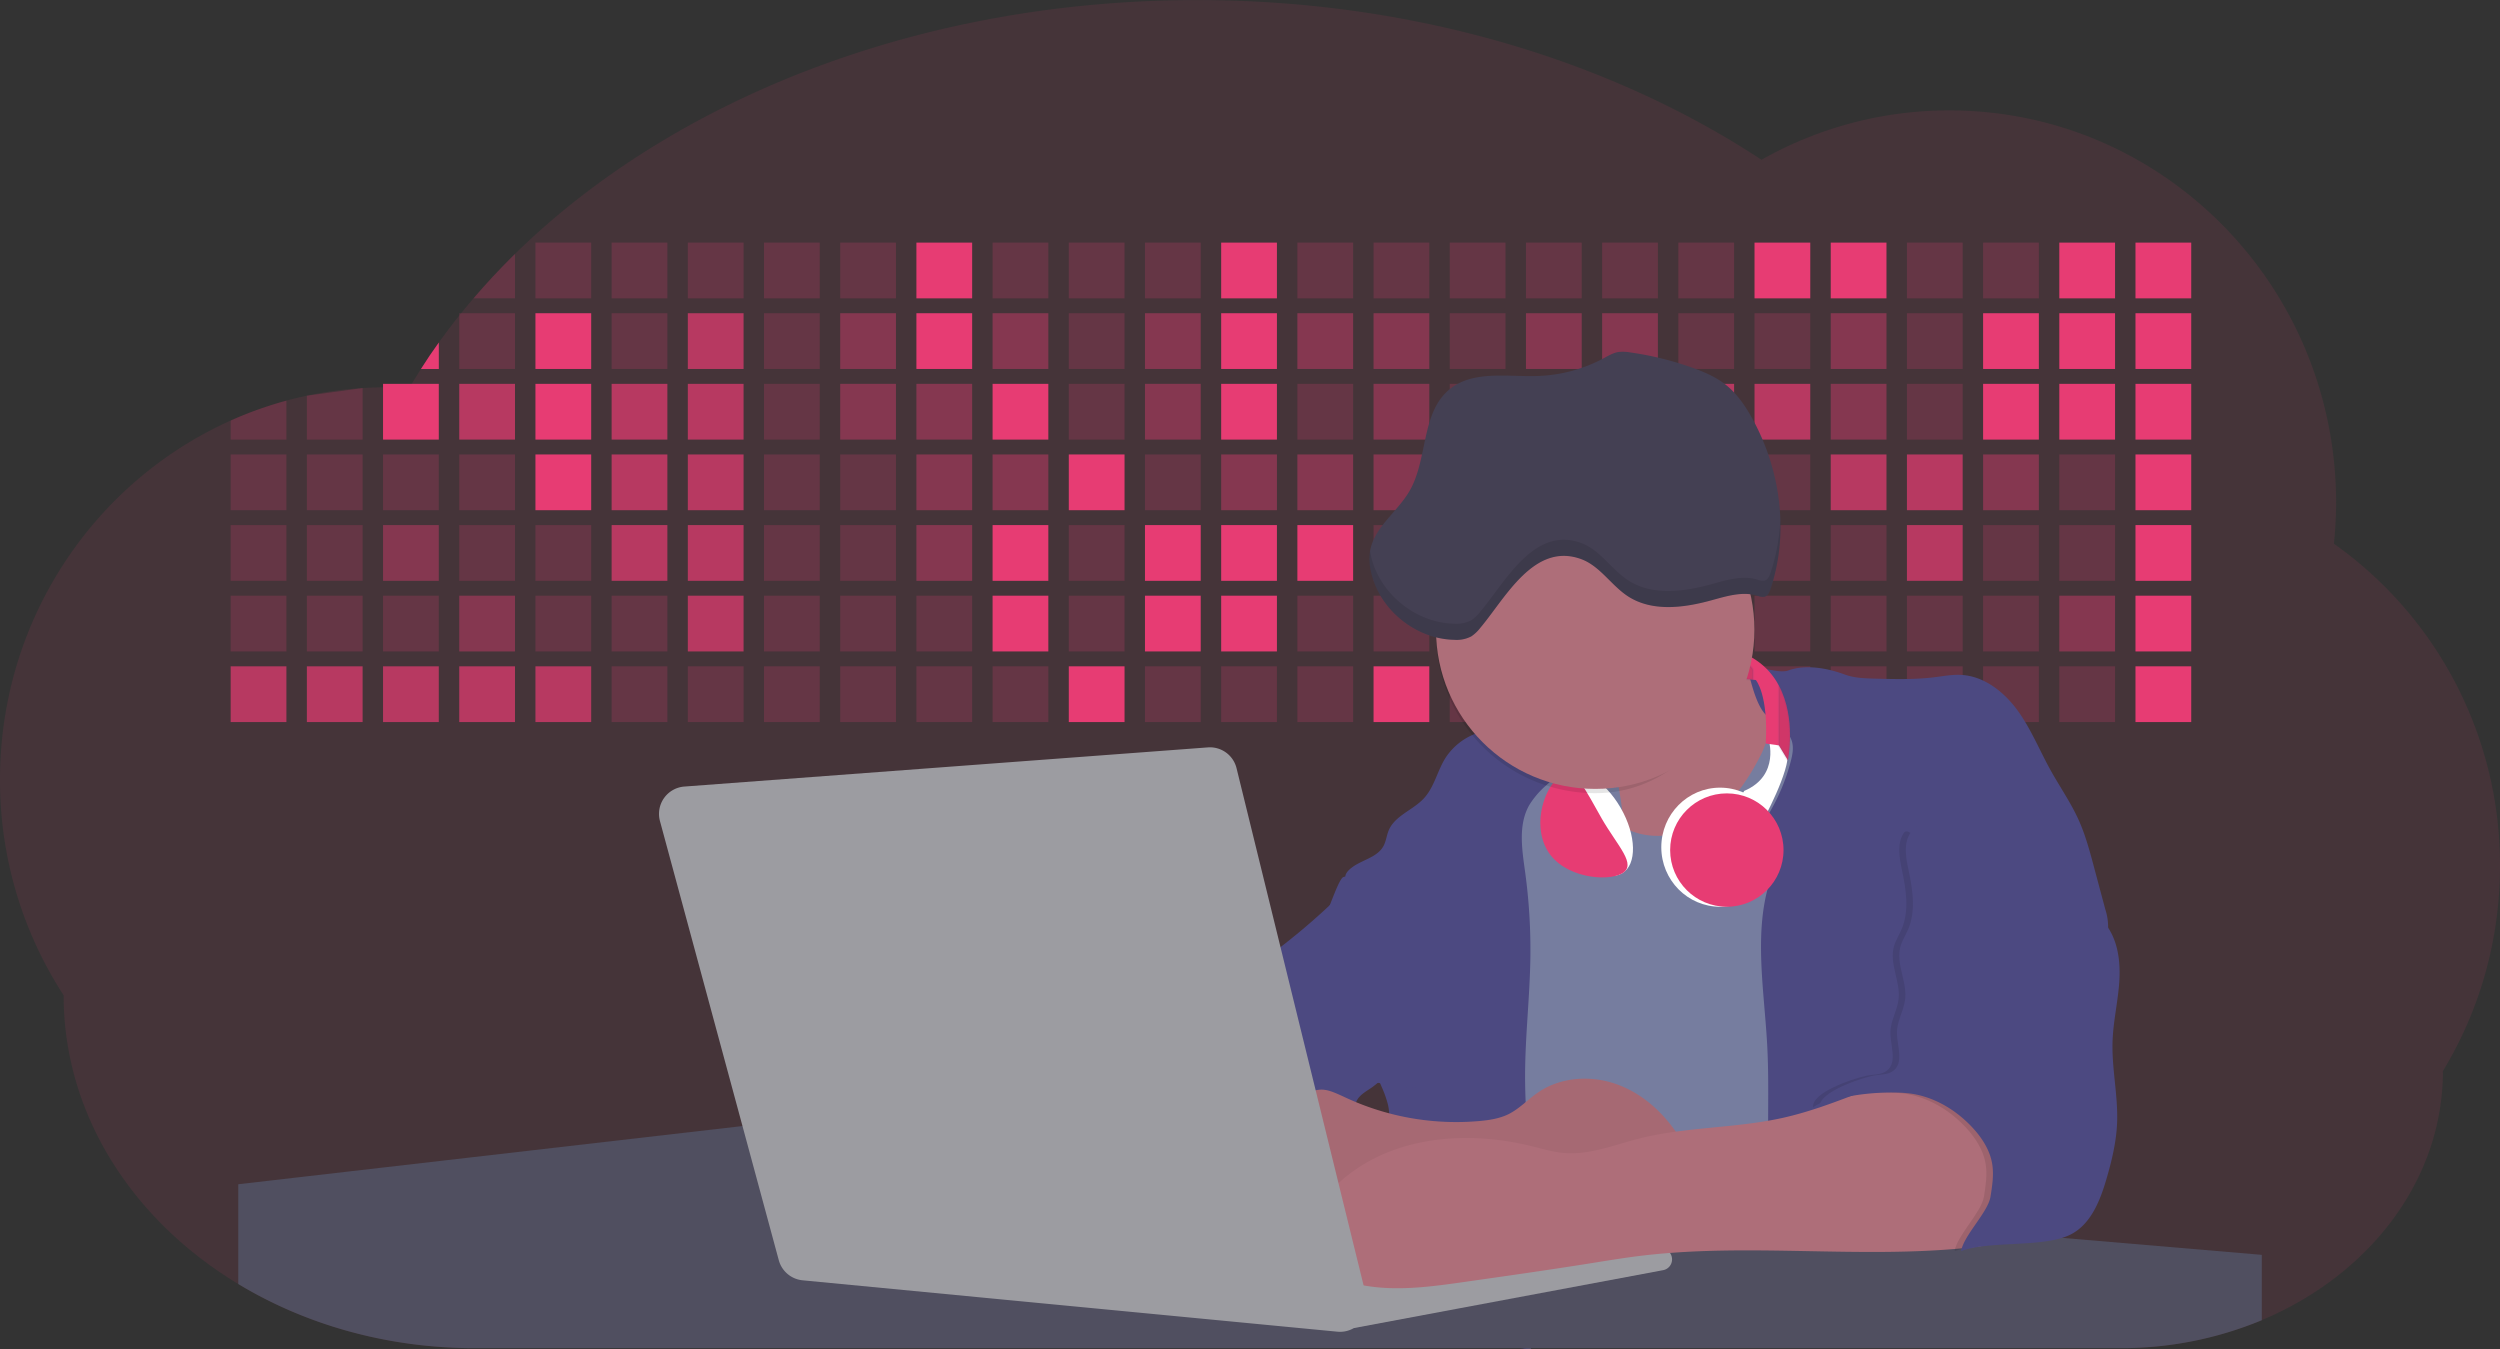 <svg xmlns="http://www.w3.org/2000/svg" id="aa7bae02-e79e-4d6b-a496-aba15f39787c" width="1144" height="617.32" data-name="Layer 1" viewBox="0 0 1144 617.32"><rect x="0" y="0" width="1144" height="617.32" fill="#333333" stroke="none"/><title>developer activity</title><path fill="#e73c73" d="M1172,537.57a181.92,181.92,0,0,1-6.85,49.6,180.06,180.06,0,0,1-19.27,44.28c0,50.1-33.82,93.4-82.91,114a167.3,167.3,0,0,1-64.73,12.8H245.17c-40.25,0-77.55-10.86-108.14-29.36A185.76,185.76,0,0,1,112.2,711c-34-29.22-55.08-69.6-55.08-114.2A180.5,180.5,0,0,1,28,498.08c0-73.36,43.39-136.44,105.55-164.29a174.52,174.52,0,0,1,25.51-9.12q4.63-1.26,9.36-2.26a175.39,175.39,0,0,1,25.51-3.5q4.65-.29,9.35-.33H205c3.46,0,6.89.12,10.3.32l1.12-1.9q2.06-3.44,4.22-6.81,3.9-6.14,8.18-12.1,4.48-6.29,9.35-12.38l.83-1q2.76-3.44,5.64-6.8,9-10.49,19-20.35c72.11-70.68,185.08-116.18,312.08-116.18,98.82,0,189.15,27.55,258.34,73.07A174.18,174.18,0,0,1,920,191.86c97.74,0,177,80.37,177,179.51a184.9,184.9,0,0,1-1,18.78A180,180,0,0,1,1172,537.57Z" opacity=".1" transform="translate(-28 -141.34)"/><path fill="#e73c73" d="M263.66,257.52v20.35h-19Q253.59,267.39,263.66,257.52Z" opacity=".2" transform="translate(-28 -141.34)"/><rect width="25.51" height="25.51" x="245.02" y="111.02" fill="#e73c73" opacity=".2"/><rect width="25.51" height="25.51" x="279.88" y="111.02" fill="#e73c73" opacity=".2"/><rect width="25.51" height="25.51" x="314.75" y="111.02" fill="#e73c73" opacity=".2"/><rect width="25.51" height="25.51" x="349.61" y="111.02" fill="#e73c73" opacity=".2"/><rect width="25.51" height="25.51" x="384.48" y="111.02" fill="#e73c73" opacity=".2"/><rect width="25.51" height="25.51" x="419.35" y="111.02" fill="#e73c73"/><rect width="25.51" height="25.51" x="454.21" y="111.02" fill="#e73c73" opacity=".2"/><rect width="25.51" height="25.51" x="489.08" y="111.02" fill="#e73c73" opacity=".2"/><rect width="25.51" height="25.51" x="523.94" y="111.02" fill="#e73c73" opacity=".2"/><rect width="25.51" height="25.51" x="558.81" y="111.02" fill="#e73c73"/><rect width="25.51" height="25.51" x="593.68" y="111.02" fill="#e73c73" opacity=".2"/><rect width="25.51" height="25.51" x="628.54" y="111.02" fill="#e73c73" opacity=".2"/><rect width="25.51" height="25.51" x="663.41" y="111.02" fill="#e73c73" opacity=".2"/><rect width="25.51" height="25.51" x="698.28" y="111.02" fill="#e73c73" opacity=".2"/><rect width="25.51" height="25.51" x="733.14" y="111.02" fill="#e73c73" opacity=".2"/><rect width="25.51" height="25.51" x="768.01" y="111.02" fill="#e73c73" opacity=".2"/><rect width="25.51" height="25.51" x="802.87" y="111.02" fill="#e73c73"/><rect width="25.51" height="25.51" x="837.74" y="111.02" fill="#e73c73"/><rect width="25.51" height="25.51" x="872.61" y="111.02" fill="#e73c73" opacity=".2"/><rect width="25.51" height="25.51" x="907.47" y="111.02" fill="#e73c73" opacity=".2"/><rect width="25.51" height="25.51" x="942.34" y="111.02" fill="#e73c73"/><rect width="25.51" height="25.51" x="977.2" y="111.02" fill="#e73c73"/><path fill="#e73c73" d="M228.8,298.08v12.1h-8.18Q224.52,304,228.8,298.08Z" transform="translate(-28 -141.34)"/><rect width="25.51" height="25.51" x="210.15" y="143.33" fill="#e73c73" opacity=".2"/><rect width="25.51" height="25.51" x="245.02" y="143.33" fill="#e73c73"/><rect width="25.51" height="25.51" x="279.88" y="143.33" fill="#e73c73" opacity=".2"/><rect width="25.51" height="25.51" x="314.75" y="143.33" fill="#e73c73" opacity=".7"/><rect width="25.51" height="25.51" x="349.61" y="143.33" fill="#e73c73" opacity=".2"/><rect width="25.51" height="25.51" x="384.48" y="143.33" fill="#e73c73" opacity=".4"/><rect width="25.51" height="25.51" x="419.35" y="143.33" fill="#e73c73"/><rect width="25.51" height="25.51" x="454.21" y="143.33" fill="#e73c73" opacity=".4"/><rect width="25.51" height="25.51" x="489.08" y="143.33" fill="#e73c73" opacity=".2"/><rect width="25.51" height="25.51" x="523.94" y="143.33" fill="#e73c73" opacity=".4"/><rect width="25.51" height="25.51" x="558.81" y="143.33" fill="#e73c73"/><rect width="25.51" height="25.51" x="593.68" y="143.33" fill="#e73c73" opacity=".4"/><rect width="25.51" height="25.51" x="628.54" y="143.33" fill="#e73c73" opacity=".4"/><rect width="25.51" height="25.51" x="663.41" y="143.33" fill="#e73c73" opacity=".2"/><rect width="25.51" height="25.51" x="698.28" y="143.33" fill="#e73c73" opacity=".4"/><rect width="25.51" height="25.51" x="733.14" y="143.33" fill="#e73c73" opacity=".4"/><rect width="25.51" height="25.51" x="768.01" y="143.33" fill="#e73c73" opacity=".2"/><rect width="25.51" height="25.51" x="802.87" y="143.33" fill="#e73c73" opacity=".2"/><rect width="25.51" height="25.51" x="837.74" y="143.33" fill="#e73c73" opacity=".4"/><rect width="25.51" height="25.51" x="872.61" y="143.33" fill="#e73c73" opacity=".2"/><rect width="25.51" height="25.51" x="907.47" y="143.33" fill="#e73c73"/><rect width="25.51" height="25.51" x="942.34" y="143.33" fill="#e73c73"/><rect width="25.51" height="25.51" x="977.2" y="143.33" fill="#e73c73"/><path fill="#e73c73" d="M159.06,324.67V342.5H133.55v-8.71A174.52,174.52,0,0,1,159.06,324.67Z" opacity=".2" transform="translate(-28 -141.34)"/><polygon fill="#e73c73" points="165.93 177.57 165.93 201.16 140.42 201.16 140.42 181.07 165.93 177.57" opacity=".2"/><rect width="25.51" height="25.51" x="175.28" y="175.65" fill="#e73c73"/><rect width="25.51" height="25.51" x="210.15" y="175.65" fill="#e73c73" opacity=".7"/><rect width="25.51" height="25.51" x="245.02" y="175.65" fill="#e73c73"/><rect width="25.51" height="25.51" x="279.88" y="175.65" fill="#e73c73" opacity=".7"/><rect width="25.51" height="25.51" x="314.75" y="175.65" fill="#e73c73" opacity=".7"/><rect width="25.51" height="25.51" x="349.61" y="175.65" fill="#e73c73" opacity=".2"/><rect width="25.51" height="25.51" x="384.48" y="175.65" fill="#e73c73" opacity=".4"/><rect width="25.51" height="25.51" x="419.35" y="175.65" fill="#e73c73" opacity=".4"/><rect width="25.51" height="25.51" x="454.21" y="175.65" fill="#e73c73"/><rect width="25.51" height="25.51" x="489.08" y="175.65" fill="#e73c73" opacity=".2"/><rect width="25.51" height="25.51" x="523.94" y="175.65" fill="#e73c73" opacity=".4"/><rect width="25.51" height="25.51" x="558.81" y="175.65" fill="#e73c73"/><rect width="25.51" height="25.51" x="593.68" y="175.65" fill="#e73c73" opacity=".2"/><rect width="25.51" height="25.51" x="628.54" y="175.65" fill="#e73c73" opacity=".4"/><rect width="25.51" height="25.51" x="663.41" y="175.65" fill="#e73c73" opacity=".2"/><rect width="25.51" height="25.51" x="698.28" y="175.65" fill="#e73c73"/><rect width="25.51" height="25.51" x="733.14" y="175.65" fill="#e73c73" opacity=".2"/><rect width="25.51" height="25.51" x="768.01" y="175.65" fill="#e73c73" opacity=".7"/><rect width="25.51" height="25.51" x="802.87" y="175.65" fill="#e73c73" opacity=".7"/><rect width="25.51" height="25.51" x="837.74" y="175.65" fill="#e73c73" opacity=".4"/><rect width="25.51" height="25.51" x="872.61" y="175.65" fill="#e73c73" opacity=".2"/><rect width="25.51" height="25.51" x="907.47" y="175.65" fill="#e73c73"/><rect width="25.51" height="25.51" x="942.34" y="175.65" fill="#e73c73"/><rect width="25.51" height="25.51" x="977.2" y="175.65" fill="#e73c73"/><rect width="25.51" height="25.51" x="105.55" y="207.96" fill="#e73c73" opacity=".2"/><rect width="25.51" height="25.51" x="140.42" y="207.96" fill="#e73c73" opacity=".2"/><rect width="25.51" height="25.51" x="175.28" y="207.96" fill="#e73c73" opacity=".2"/><rect width="25.51" height="25.51" x="210.15" y="207.96" fill="#e73c73" opacity=".2"/><rect width="25.51" height="25.51" x="245.02" y="207.96" fill="#e73c73"/><rect width="25.51" height="25.51" x="279.88" y="207.96" fill="#e73c73" opacity=".7"/><rect width="25.51" height="25.51" x="314.75" y="207.96" fill="#e73c73" opacity=".7"/><rect width="25.51" height="25.51" x="349.61" y="207.96" fill="#e73c73" opacity=".2"/><rect width="25.51" height="25.51" x="384.48" y="207.96" fill="#e73c73" opacity=".2"/><rect width="25.51" height="25.51" x="419.35" y="207.96" fill="#e73c73" opacity=".4"/><rect width="25.51" height="25.51" x="454.21" y="207.96" fill="#e73c73" opacity=".4"/><rect width="25.51" height="25.51" x="489.08" y="207.96" fill="#e73c73"/><rect width="25.51" height="25.51" x="523.94" y="207.96" fill="#e73c73" opacity=".2"/><rect width="25.51" height="25.51" x="558.81" y="207.96" fill="#e73c73" opacity=".4"/><rect width="25.51" height="25.51" x="593.68" y="207.96" fill="#e73c73" opacity=".4"/><rect width="25.51" height="25.51" x="628.54" y="207.96" fill="#e73c73" opacity=".4"/><rect width="25.51" height="25.51" x="663.41" y="207.96" fill="#e73c73" opacity=".4"/><rect width="25.51" height="25.51" x="698.28" y="207.96" fill="#e73c73" opacity=".2"/><rect width="25.51" height="25.51" x="733.14" y="207.96" fill="#e73c73" opacity=".2"/><rect width="25.51" height="25.51" x="768.01" y="207.96" fill="#e73c73" opacity=".2"/><rect width="25.51" height="25.51" x="802.87" y="207.96" fill="#e73c73" opacity=".2"/><rect width="25.51" height="25.51" x="837.74" y="207.96" fill="#e73c73" opacity=".7"/><rect width="25.51" height="25.51" x="872.61" y="207.96" fill="#e73c73" opacity=".7"/><rect width="25.51" height="25.51" x="907.47" y="207.96" fill="#e73c73" opacity=".4"/><rect width="25.51" height="25.51" x="942.34" y="207.96" fill="#e73c73" opacity=".2"/><rect width="25.51" height="25.51" x="977.2" y="207.96" fill="#e73c73"/><rect width="25.51" height="25.51" x="105.55" y="240.28" fill="#e73c73" opacity=".2"/><rect width="25.51" height="25.51" x="140.42" y="240.28" fill="#e73c73" opacity=".2"/><rect width="25.51" height="25.51" x="175.28" y="240.28" fill="#e73c73" opacity=".4"/><rect width="25.51" height="25.51" x="210.15" y="240.28" fill="#e73c73" opacity=".2"/><rect width="25.51" height="25.51" x="245.02" y="240.28" fill="#e73c73" opacity=".2"/><rect width="25.51" height="25.51" x="279.88" y="240.28" fill="#e73c73" opacity=".7"/><rect width="25.51" height="25.51" x="314.75" y="240.28" fill="#e73c73" opacity=".7"/><rect width="25.51" height="25.51" x="349.61" y="240.28" fill="#e73c73" opacity=".2"/><rect width="25.51" height="25.51" x="384.48" y="240.28" fill="#e73c73" opacity=".2"/><rect width="25.51" height="25.51" x="419.35" y="240.28" fill="#e73c73" opacity=".4"/><rect width="25.51" height="25.51" x="454.21" y="240.28" fill="#e73c73"/><rect width="25.51" height="25.51" x="489.08" y="240.28" fill="#e73c73" opacity=".2"/><rect width="25.51" height="25.51" x="523.94" y="240.28" fill="#e73c73"/><rect width="25.51" height="25.51" x="558.81" y="240.28" fill="#e73c73"/><rect width="25.51" height="25.51" x="593.68" y="240.28" fill="#e73c73"/><rect width="25.51" height="25.51" x="628.54" y="240.28" fill="#e73c73" opacity=".2"/><rect width="25.51" height="25.51" x="663.41" y="240.28" fill="#e73c73"/><rect width="25.51" height="25.51" x="698.28" y="240.28" fill="#e73c73" opacity=".2"/><rect width="25.51" height="25.51" x="733.14" y="240.28" fill="#e73c73" opacity=".2"/><rect width="25.51" height="25.51" x="768.01" y="240.28" fill="#e73c73" opacity=".2"/><rect width="25.51" height="25.51" x="802.87" y="240.28" fill="#e73c73" opacity=".2"/><rect width="25.51" height="25.51" x="837.74" y="240.28" fill="#e73c73" opacity=".2"/><rect width="25.51" height="25.51" x="872.61" y="240.28" fill="#e73c73" opacity=".7"/><rect width="25.51" height="25.51" x="907.47" y="240.28" fill="#e73c73" opacity=".2"/><rect width="25.51" height="25.51" x="942.34" y="240.28" fill="#e73c73" opacity=".2"/><rect width="25.51" height="25.51" x="977.2" y="240.28" fill="#e73c73"/><rect width="25.51" height="25.51" x="105.55" y="272.59" fill="#e73c73" opacity=".2"/><rect width="25.51" height="25.51" x="140.42" y="272.59" fill="#e73c73" opacity=".2"/><rect width="25.51" height="25.51" x="175.28" y="272.59" fill="#e73c73" opacity=".2"/><rect width="25.51" height="25.51" x="210.15" y="272.59" fill="#e73c73" opacity=".4"/><rect width="25.51" height="25.51" x="245.02" y="272.59" fill="#e73c73" opacity=".2"/><rect width="25.51" height="25.51" x="279.88" y="272.59" fill="#e73c73" opacity=".2"/><rect width="25.51" height="25.51" x="314.75" y="272.59" fill="#e73c73" opacity=".7"/><rect width="25.51" height="25.51" x="349.61" y="272.59" fill="#e73c73" opacity=".2"/><rect width="25.51" height="25.51" x="384.48" y="272.59" fill="#e73c73" opacity=".2"/><rect width="25.51" height="25.51" x="419.35" y="272.59" fill="#e73c73" opacity=".2"/><rect width="25.51" height="25.51" x="454.21" y="272.59" fill="#e73c73"/><rect width="25.51" height="25.51" x="489.08" y="272.59" fill="#e73c73" opacity=".2"/><rect width="25.51" height="25.51" x="523.94" y="272.59" fill="#e73c73"/><rect width="25.51" height="25.51" x="558.81" y="272.59" fill="#e73c73"/><rect width="25.51" height="25.51" x="593.68" y="272.59" fill="#e73c73" opacity=".2"/><rect width="25.51" height="25.51" x="628.54" y="272.59" fill="#e73c73" opacity=".2"/><rect width="25.51" height="25.51" x="663.41" y="272.59" fill="#e73c73" opacity=".2"/><rect width="25.51" height="25.51" x="698.28" y="272.59" fill="#e73c73" opacity=".2"/><rect width="25.51" height="25.51" x="733.14" y="272.59" fill="#e73c73" opacity=".2"/><rect width="25.51" height="25.51" x="768.01" y="272.59" fill="#e73c73" opacity=".2"/><rect width="25.51" height="25.51" x="802.87" y="272.59" fill="#e73c73" opacity=".2"/><rect width="25.51" height="25.51" x="837.74" y="272.59" fill="#e73c73" opacity=".2"/><rect width="25.51" height="25.51" x="872.61" y="272.59" fill="#e73c73" opacity=".2"/><rect width="25.51" height="25.51" x="907.47" y="272.59" fill="#e73c73" opacity=".2"/><rect width="25.51" height="25.51" x="942.34" y="272.59" fill="#e73c73" opacity=".4"/><rect width="25.51" height="25.51" x="977.2" y="272.59" fill="#e73c73"/><rect width="25.51" height="25.51" x="105.55" y="304.91" fill="#e73c73" opacity=".7"/><rect width="25.51" height="25.51" x="140.42" y="304.91" fill="#e73c73" opacity=".7"/><rect width="25.51" height="25.51" x="175.28" y="304.91" fill="#e73c73" opacity=".7"/><rect width="25.51" height="25.51" x="210.15" y="304.91" fill="#e73c73" opacity=".7"/><rect width="25.51" height="25.51" x="245.02" y="304.91" fill="#e73c73" opacity=".7"/><rect width="25.51" height="25.51" x="279.88" y="304.91" fill="#e73c73" opacity=".2"/><rect width="25.51" height="25.51" x="314.75" y="304.91" fill="#e73c73" opacity=".2"/><rect width="25.51" height="25.51" x="349.61" y="304.91" fill="#e73c73" opacity=".2"/><rect width="25.51" height="25.51" x="384.48" y="304.91" fill="#e73c73" opacity=".2"/><rect width="25.51" height="25.51" x="419.35" y="304.91" fill="#e73c73" opacity=".2"/><rect width="25.51" height="25.51" x="454.21" y="304.91" fill="#e73c73" opacity=".2"/><rect width="25.51" height="25.51" x="489.08" y="304.91" fill="#e73c73"/><rect width="25.51" height="25.51" x="523.94" y="304.91" fill="#e73c73" opacity=".2"/><rect width="25.51" height="25.51" x="558.81" y="304.91" fill="#e73c73" opacity=".2"/><rect width="25.51" height="25.51" x="593.68" y="304.91" fill="#e73c73" opacity=".2"/><rect width="25.51" height="25.51" x="628.54" y="304.91" fill="#e73c73"/><rect width="25.51" height="25.51" x="663.41" y="304.91" fill="#e73c73" opacity=".2"/><rect width="25.51" height="25.51" x="698.28" y="304.91" fill="#e73c73" opacity=".2"/><rect width="25.51" height="25.51" x="733.14" y="304.91" fill="#e73c73" opacity=".2"/><rect width="25.51" height="25.51" x="768.01" y="304.91" fill="#e73c73" opacity=".2"/><rect width="25.51" height="25.51" x="802.87" y="304.91" fill="#e73c73" opacity=".2"/><rect width="25.51" height="25.51" x="837.74" y="304.91" fill="#e73c73" opacity=".2"/><rect width="25.51" height="25.51" x="872.61" y="304.91" fill="#e73c73" opacity=".2"/><rect width="25.51" height="25.51" x="907.47" y="304.91" fill="#e73c73" opacity=".2"/><rect width="25.51" height="25.51" x="942.34" y="304.91" fill="#e73c73" opacity=".2"/><rect width="25.51" height="25.51" x="977.2" y="304.91" fill="#e73c73"/><circle cx="734.52" cy="363.89" r="34.87" fill="#767d9f"/><path fill="#ae6e79" d="M760.71,460.87q5.22,22.78,8.86,45.9c.73,4.58,1.38,9.41-.28,13.74-1.39,3.61-4.22,6.43-6.44,9.59s-3.9,7.21-2.55,10.83,5.29,5.6,9.05,6.62c10.76,2.9,22.23.79,32.94-2.35a53.29,53.29,0,0,0,13.81-5.72c4.54-2.88,8.26-6.88,11.68-11,15.61-18.93,25.83-41.65,35.45-64.23a39.12,39.12,0,0,1-33.11-13.34c-3.94-4.63-6.83-11.08-4.61-16.74-6.51,3.57-14.24,3.81-21.25,6.25a75.49,75.49,0,0,0-12.5,6.15q-7.18,4.15-14.28,8.46C772.07,458.29,767,461.19,760.71,460.87Z" transform="translate(-28 -141.34)"/><path fill="#767d9f" d="M833.64,487.05c-6.11,11.89-14.06,23.32-25.41,30.4s-26.63,9-38,2c-5.6-3.42-9.84-8.62-14.73-13s-11-8.13-17.57-7.56c-7.24.63-12.91,6.28-17.76,11.69-7.36,8.22-14.47,16.79-19.68,26.52-10,18.7-12.37,40.56-11.93,61.76s3.51,42.29,3.58,63.49c.1,26.08-4.32,51.95-8.79,77.64,41.1-5.06,82.25,6,123.44,10.19,26.36,2.71,52.92,2.65,79.42,2.58,4.66,0,9.62-.12,13.5-2.7a18.2,18.2,0,0,0,5.59-6.64c3.66-6.75,5.13-14.45,6.15-22.06,2.59-19.22,2.67-38.68,2.74-58.08.18-47,.35-94.17-5.62-140.8-1.47-11.47-3.35-23-7.75-33.73s-11.58-20.6-21.62-26.35c-6.45-3.7-21.4-10.14-29-6.41C841.67,460.15,837.73,479.09,833.64,487.05Z" transform="translate(-28 -141.34)"/><path fill="#4c4981" d="M836.68,619.77c-1.55-29-7.86-59.95,5.57-85.69,3.3-6.32-8.54-14.21-4.88-20.33a92.08,92.08,0,0,0,10.06-23.93c.76-2.89,1.37-5.95.65-8.85-1.33-5.29-6.56-8.44-11-11.66-4.9-3.56-7.42-14.41-9-20.28s12.57,1.2,18.26-.89c7.9-2.89,17.94-1.07,25.82,1.86,4.4,1.62,9.18,1.76,13.87,1.88,9.11.24,18.25.47,27.29-.65,4.06-.51,8.13-1.28,12.21-1.05,10.41.59,19.46,7.71,25.62,16.13s10.08,18.23,15.13,27.35c4.21,7.6,9.23,14.78,12.82,22.69,3.18,7,5.19,14.52,7.18,22l5.13,19.19a25.58,25.58,0,0,1,1.26,8.51c-.26,3.07-1.62,5.93-3,8.66A164.12,164.12,0,0,1,971,603.2c-10.79,13.23-23.89,25.16-30.3,41-2.5,6.17-3.89,12.73-5.16,19.27a707.94,707.94,0,0,0-10.9,79.15,174.2,174.2,0,0,0-36.52-12.21,177.61,177.61,0,0,0-19-3c-5.59-.58-12.8.52-18.12-1-8.9-2.53-9.88-17.58-11.23-25.46-2.16-12.55-2.59-25.32-2.67-38C837,648.53,837.45,634.14,836.68,619.77Z" transform="translate(-28 -141.34)"/><path fill="#4c4981" d="M641.23,565.54c4.21,24,8.85,48.07,18,70.62-.23.22-.46.42-.69.62-.81.69-1.65,1.34-2.53,2-2.05,1.44-4.3,2.66-6,4.54a8,8,0,0,0-1.5,2.45,5.48,5.48,0,0,0,0,4.47c-4.77,2.11-10.31,1.46-15.66,1.26-4.61-.17-9.08,0-12.78,2.53-5.14,3.54-6.69,10.34-7.52,16.52q-.46,3.38-.79,6.77-.32,3.15-.52,6.32a188.61,188.61,0,0,0-.19,21q.08,1.92.21,3.84c-16.34-.39-31.23-8.91-45.32-17.19-3.22-1.89-6.54-3.88-8.63-7A15.8,15.8,0,0,1,555,674c0-.51.09-1,.16-1.52a41.58,41.58,0,0,1,2.29-8.68,107.2,107.2,0,0,1,19.19-32.65c3.58-4.18,7.61-8.27,9.28-13.52.73-2.29,1-4.72,1.74-7,3.32-9.88,15.3-14.55,19.4-24.14,1-2.29,1.46-4.8,2.7-7a17.63,17.63,0,0,1,4.25-4.75c.73-.61,1.49-1.2,2.24-1.79q10.54-8.26,20.31-17.45,1.82-1.71,3.6-3.46A59.48,59.48,0,0,0,641.23,565.54Z" transform="translate(-28 -141.34)"/><path fill="#4c4981" d="M742,494.56c-1.44,1.52-3,2.95-4.53,4.37l-.41.37-1.62,1.5a39,39,0,0,0-7.55,8.79l-.17.28c-5.1,9.13-3.21,20.37-1.79,30.74a261.55,261.55,0,0,1,2.37,39c-.26,18-2.38,35.88-2.42,53.86,0,4.08.09,8.15.27,12.23.29,6.63.79,13.25,1.39,19.87.65,7.26,1.43,14.51,2.16,21.76.58,5.61,1.13,11.21,1.59,16.81.23,2.9.45,5.79.63,8.69.21,3.4.38,6.81.48,10.21h0c.07,2.16.11,4.31.11,6.47,0,1.23,0,2.45,0,3.67q0,3.51-.19,7-.2,4.49-.61,9c-.31,3.27-.86,6.84-3.16,9.14-.14.14-.29.27-.44.4l-3.24-.4a332.72,332.72,0,0,0-67.3-1.2c.49-3.38.94-6.75,1.38-10.14.2-1.6.4-3.21.59-4.82q.33-2.76.63-5.52c.23-2,.44-4,.64-6q.78-7.73,1.37-15.47.87-11.29,1.32-22.62.22-5.41.34-10.83.17-6.72.16-13.45,0-6.54-.11-13.1c0-1.44-.06-2.88-.18-4.31a27.35,27.35,0,0,0-.53-3.83,49.87,49.87,0,0,0-3-8.48c-.22-.52-.43-1-.64-1.55-.12-.27-.23-.55-.34-.82,5.76-5.13,9.86-12,13.8-18.76,6.39-10.89,12.93-22.26,14-34.84s-5.18-26.71-17.2-30.55c-3.27-1-6.73-1.28-10.1-1.87-3.18-.56-9.81-1.83-13.49-4.11q-3,3.08-6,6.05a22.15,22.15,0,0,1,2.17-8.71l1.42.07a2.71,2.71,0,0,1-.16-1c0-1.07.74-2.28,2.32-3.62,4.71-4,12.12-4.89,15.09-10.3,1.24-2.25,1.45-4.93,2.45-7.29,2.87-6.73,11.11-9.21,16.07-14.59s6.2-13,10.21-19a28.62,28.62,0,0,1,12-10c.4-.19.81-.38,1.22-.55,8.3-3.55,18.16-4.36,26.76-4.34,3.34,0,12,.1,16.24,1.79a5.32,5.32,0,0,1,1.85,1.13C752.37,480.61,745.34,491,742,494.56Z" transform="translate(-28 -141.34)"/><path fill="#4c4981" d="M642.72,542.69a60.88,60.88,0,0,1,46.74,4.87c7.2,4,13.66,9.58,17.62,16.78,5.95,10.8,5.69,23.82,5.27,36.15-.21,6.17-.48,12.56-3.2,18.1C706,625,700.06,629.4,694,633a42.24,42.24,0,0,1-12.32,5.33c-6.72,1.46-13.7.22-20.47-1-7.36-1.36-15.26-3-20.37-8.48-3-3.18-4.64-7.31-6.26-11.35q-3.49-8.75-7-17.48c-4.05-10.11-5.42-18.52-.07-28.37,2.43-4.49,5.4-8.69,7.8-13.21C636.51,556.14,640.81,543.28,642.72,542.69Z" transform="translate(-28 -141.34)"/><path fill="#504f60" d="M1063,715.56v29.9a167.3,167.3,0,0,1-64.73,12.8H728.58c-.14.14-.29.27-.44.4l-3.24-.4H245.17c-40.25,0-77.55-10.86-108.14-29.36V683.25l230.72-26.63.18,0L502.29,668l34.77,3,18.06,1.53,37.38,3.17,19.23,1.63,28,2.38,3.94.33,20.18,1.71L691.23,684l38.5,3.26,64.18,5.45,45.15,3.83,74.14,6.29,14.1,1.19,1.52.13,1.32.11,18.62,1.58,20.44,1.74,2.37.2Z" transform="translate(-28 -141.34)"/><polygon fill="#9c9ca1" points="764 573.12 474.86 523.77 463.65 580.46 596.19 596.33 637 601.44 749.26 579.33 764 573.12"/><path fill="#9c9ca1" d="M642.33,739.94l144.86-27.23a5,5,0,0,1,5.94,4.93h0a5,5,0,0,1-4.09,4.93L647.57,749.06Z" transform="translate(-28 -141.34)"/><path fill="#ae6e79" d="M705.17,654.31c4.51-.42,9.08-1.13,13.14-3.13,5-2.49,8.89-6.78,13.52-9.94,10.18-7,23.8-7.94,35.47-3.92s21.41,12.63,28.23,22.91c4.53,6.85,7.93,15.59,4.73,23.15a30.51,30.51,0,0,1-4.12,6.44l-8.34,10.9a29,29,0,0,1-5.66,6.09c-3.12,2.27-7,3.2-10.82,3.76-10.15,1.48-20.48.64-30.71,1.32-17.57,1.17-34.73,6.83-52.34,6.64-10.12-.11-20.11-2.15-30-4.19l-43.77-9c-7.62-1.56-16.23-3.84-19.82-10.75-1.61-3.11-1.91-6.71-2.1-10.21-.52-9.64,0-20.36,6.68-27.31,6.28-6.52,16.21-8.58,23.71-13.4,9.18-5.91,12.21-4,21.89.44A120,120,0,0,0,705.17,654.31Z" transform="translate(-28 -141.34)"/><path d="M705.17,654.31c4.51-.42,9.08-1.13,13.14-3.13,5-2.49,8.89-6.78,13.52-9.94,10.18-7,23.8-7.94,35.47-3.92s21.41,12.63,28.23,22.91c4.53,6.85,7.93,15.59,4.73,23.15a30.51,30.51,0,0,1-4.12,6.44l-8.34,10.9a29,29,0,0,1-5.66,6.09c-3.12,2.27-7,3.2-10.82,3.76-10.15,1.48-20.48.64-30.71,1.32-17.57,1.17-34.73,6.83-52.34,6.64-10.12-.11-20.11-2.15-30-4.19l-43.77-9c-7.62-1.56-16.23-3.84-19.82-10.75-1.61-3.11-1.91-6.71-2.1-10.21-.52-9.64,0-20.36,6.68-27.31,6.28-6.52,16.21-8.58,23.71-13.4,9.18-5.91,12.21-4,21.89.44A120,120,0,0,0,705.17,654.31Z" opacity=".05" transform="translate(-28 -141.34)"/><path fill="#ae6e79" d="M880.94,640.6c-12.28,4.75-24.63,9.52-37.49,12.35-21.56,4.75-44.12,4-65.51,9.43-11.3,2.88-22.53,7.52-34.14,6.58-5.19-.42-10.2-2-15.25-3.2-28.37-7-60.62-4.73-83.66,13.27-7.88,6.15-14.33,13.82-20.18,22a14.7,14.7,0,0,0,5.91,21.88A86.62,86.62,0,0,0,659,730.48c13.13,1.16,26.32-.7,39.38-2.56,19.38-2.75,38.77-5.51,58.1-8.6,6.94-1.11,13.88-2.26,20.86-3.14,50.23-6.35,101.37,1.37,151.73-3.93,5.09-.54,10.27-1.24,14.9-3.41,11.72-5.5,17.52-20,15.1-32.74s-11.76-23.33-23-29.83c-9.42-5.47-19.58-7.68-30.07-10C896.26,634,890.32,637,880.94,640.6Z" transform="translate(-28 -141.34)"/><path d="M988.67,564.44c5.54,7.26,6.72,17,6.12,26.09s-2.76,18.08-3.08,27.21c-.44,12.52,2.58,25,2.07,37.48-.36,8.73-2.43,17.29-4.88,25.67-2.89,9.89-7.07,20.52-16.2,25.27-12.12,6.31-37.54,2.76-50.29,7.7,1.16-7.23,12.28-17.7,13.44-24.93.8-5,1.61-10.14.75-15.15-1.1-6.39-4.85-12.06-9.3-16.78-7.08-7.51-16.32-13.16-26.47-15s-35-.33-43.12,6.08c-1-6.62,17.6-13,24.14-14.43,3.26-.73,7-.32,9.61-2.39,5-3.92,1.37-11.73,1.61-18,.19-5,3.11-9.58,3.7-14.58,1-8-4.22-16.15-2.17-24,.76-2.9,2.45-5.45,3.62-8.21,3.56-8.45,2-18.09.1-27.07-1.18-5.64-2.33-12,.81-16.81,2.91-4.49,11.17,11.5,16.46,10.76,17.47-2.45,33.28-15.4,47.39-4.8,7.19,5.4,8.13,11,11,18.71C976.77,554.6,984,558.36,988.67,564.44Z" opacity=".1" transform="translate(-28 -141.34)"/><path fill="#4c4981" d="M991.67,564.44c5.54,7.26,6.72,17,6.12,26.09s-2.76,18.08-3.08,27.21c-.44,12.52,2.58,25,2.07,37.48-.36,8.73-2.43,17.29-4.88,25.67-2.89,9.89-7.07,20.52-16.2,25.27-12.12,6.31-37.54,2.76-50.29,7.7,1.16-7.23,12.28-17.7,13.44-24.93.8-5,1.61-10.14.75-15.15-1.1-6.39-4.85-12.06-9.3-16.78-7.08-7.51-16.32-13.16-26.47-15s-35-.33-43.12,6.08c-1-6.62,17.6-13,24.14-14.43,3.26-.73,7-.32,9.61-2.39,5-3.92,1.37-11.73,1.61-18,.19-5,3.11-9.58,3.7-14.58,1-8-4.22-16.15-2.17-24,.76-2.9,2.45-5.45,3.62-8.21,3.56-8.45,2-18.09.1-27.07-1.18-5.64-2.33-12,.81-16.81,2.91-4.49,8.6-6.19,13.89-6.94a68.42,68.42,0,0,1,50,12.9c7.19,5.4,8.13,11,11,18.71C979.77,554.6,987,558.36,991.67,564.44Z" transform="translate(-28 -141.34)"/><path fill="#9c9ca1" d="M330,517.06,384.37,718a12.55,12.55,0,0,0,10.91,9.21L640,750.72a12.54,12.54,0,0,0,13.38-15.48L593.84,492.86a12.54,12.54,0,0,0-13.12-9.51L341.13,501.27A12.54,12.54,0,0,0,330,517.06Z" transform="translate(-28 -141.34)"/><ellipse cx="787.11" cy="387.68" fill="#fff" rx="26.9" ry="27.25"/><path fill="#fff" d="M837.2,479.31s5.67,16.86-11.06,23.95L824,507l10.48,10.34S847.4,493.77,846,485.4C846,485.4,844,476.9,837.2,479.31Z" transform="translate(-28 -141.34)"/><circle cx="790.2" cy="388.99" r="25.94" fill="#e73c73"/><path fill="#e73c73" d="M846.13,489.23l-4.12-6.8-6-.85c1.28-22.39-4.53-29.06-4.53-29.06l-1.35-.13-5.88-.57-11.06-11.48v-3.26c15.54,1.85,24.13,9.23,28.77,17.88C850.16,470.14,846.13,489.23,846.13,489.23Z" transform="translate(-28 -141.34)"/><path stroke="#4c4981" stroke-miterlimit="10" d="M830.18,448.27v4.12l-5.88-.57-11.06-11.48S830.35,444.17,830.18,448.27Z" opacity=".1" transform="translate(-28 -141.34)"/><path stroke="#4c4981" stroke-miterlimit="10" d="M846.13,489.23l-4.12-6.8V455C850.16,470.14,846.13,489.23,846.13,489.23Z" opacity=".1" transform="translate(-28 -141.34)"/><ellipse cx="757.11" cy="518.2" fill="#fff" rx="14.43" ry="26.32" transform="translate(-185.67 306.64) rotate(-30)"/><path fill="#e73c73" d="M761,516c7.27,12.59,16.19,21,9.29,25s-27,2-34.27-10.6-.67-30,6.23-34S753.72,503.38,761,516Z" transform="translate(-28 -141.34)"/><path d="M825.73,425.3c0,40.23-27.53,79-67.76,79a72.85,72.85,0,0,1,0-145.7C798.2,358.64,825.73,385.06,825.73,425.3Z" opacity=".1" transform="translate(-28 -141.34)"/><circle cx="729.97" cy="288.15" r="72.85" fill="#ae6e79"/><path fill="#444053" d="M751.57,397.21c8.67,3.19,13.8,12.15,21.58,17.14,11,7,25.32,5.19,37.88,1.73,7-1.91,14.32-4.24,21.21-2.12a6,6,0,0,0,3.23.46c1.5-.43,2.24-2.09,2.73-3.57,8.52-25.4,4.69-54.17-8.17-77.67-3.32-6.06-7.3-11.92-12.78-16.13-4.32-3.31-9.4-5.48-14.52-7.33a145,145,0,0,0-28.88-7.13,17.94,17.94,0,0,0-5.27-.17c-2.41.39-4.57,1.69-6.72,2.85A68.78,68.78,0,0,1,732,313.38c-14,.53-30-2.77-40.79,6.21-13,10.77-9.76,31.78-18.19,46.4-5.58,9.67-16.34,16.69-18.11,27.7a25.57,25.57,0,0,0,.63,10.07c4.12,16.94,20.52,30.06,38,30.37a14.42,14.42,0,0,0,7.76-1.59,17.55,17.55,0,0,0,4.09-3.89C716.84,415.09,729.94,389.25,751.57,397.21Z" transform="translate(-28 -141.34)"/><path d="M838.2,403.48c-.49,1.48-1.23,3.14-2.73,3.57a6,6,0,0,1-3.23-.46c-6.89-2.12-14.25.21-21.2,2.12-12.57,3.46-26.92,5.31-37.88-1.73-7.79-5-12.91-14-21.59-17.14-21.63-8-34.73,17.88-46.21,31.44a17.55,17.55,0,0,1-4.09,3.89,14.42,14.42,0,0,1-7.76,1.59c-17.42-.31-33.83-13.43-38-30.37-.23-1-.43-2-.58-3,0,.09,0,.17-.05.26a25.57,25.57,0,0,0,.63,10.07c4.12,16.94,20.53,30.06,38,30.37a14.42,14.42,0,0,0,7.76-1.59,17.55,17.55,0,0,0,4.09-3.89c11.48-13.56,24.58-39.4,46.21-31.44,8.68,3.19,13.8,12.15,21.59,17.14,11,7,25.31,5.19,37.88,1.73,7-1.91,14.31-4.24,21.2-2.12a6,6,0,0,0,3.23.46c1.5-.43,2.24-2.09,2.73-3.57a90.29,90.29,0,0,0,4.48-32.26A88.8,88.8,0,0,1,838.2,403.48Z" opacity=".1" transform="translate(-28 -141.34)"/></svg>